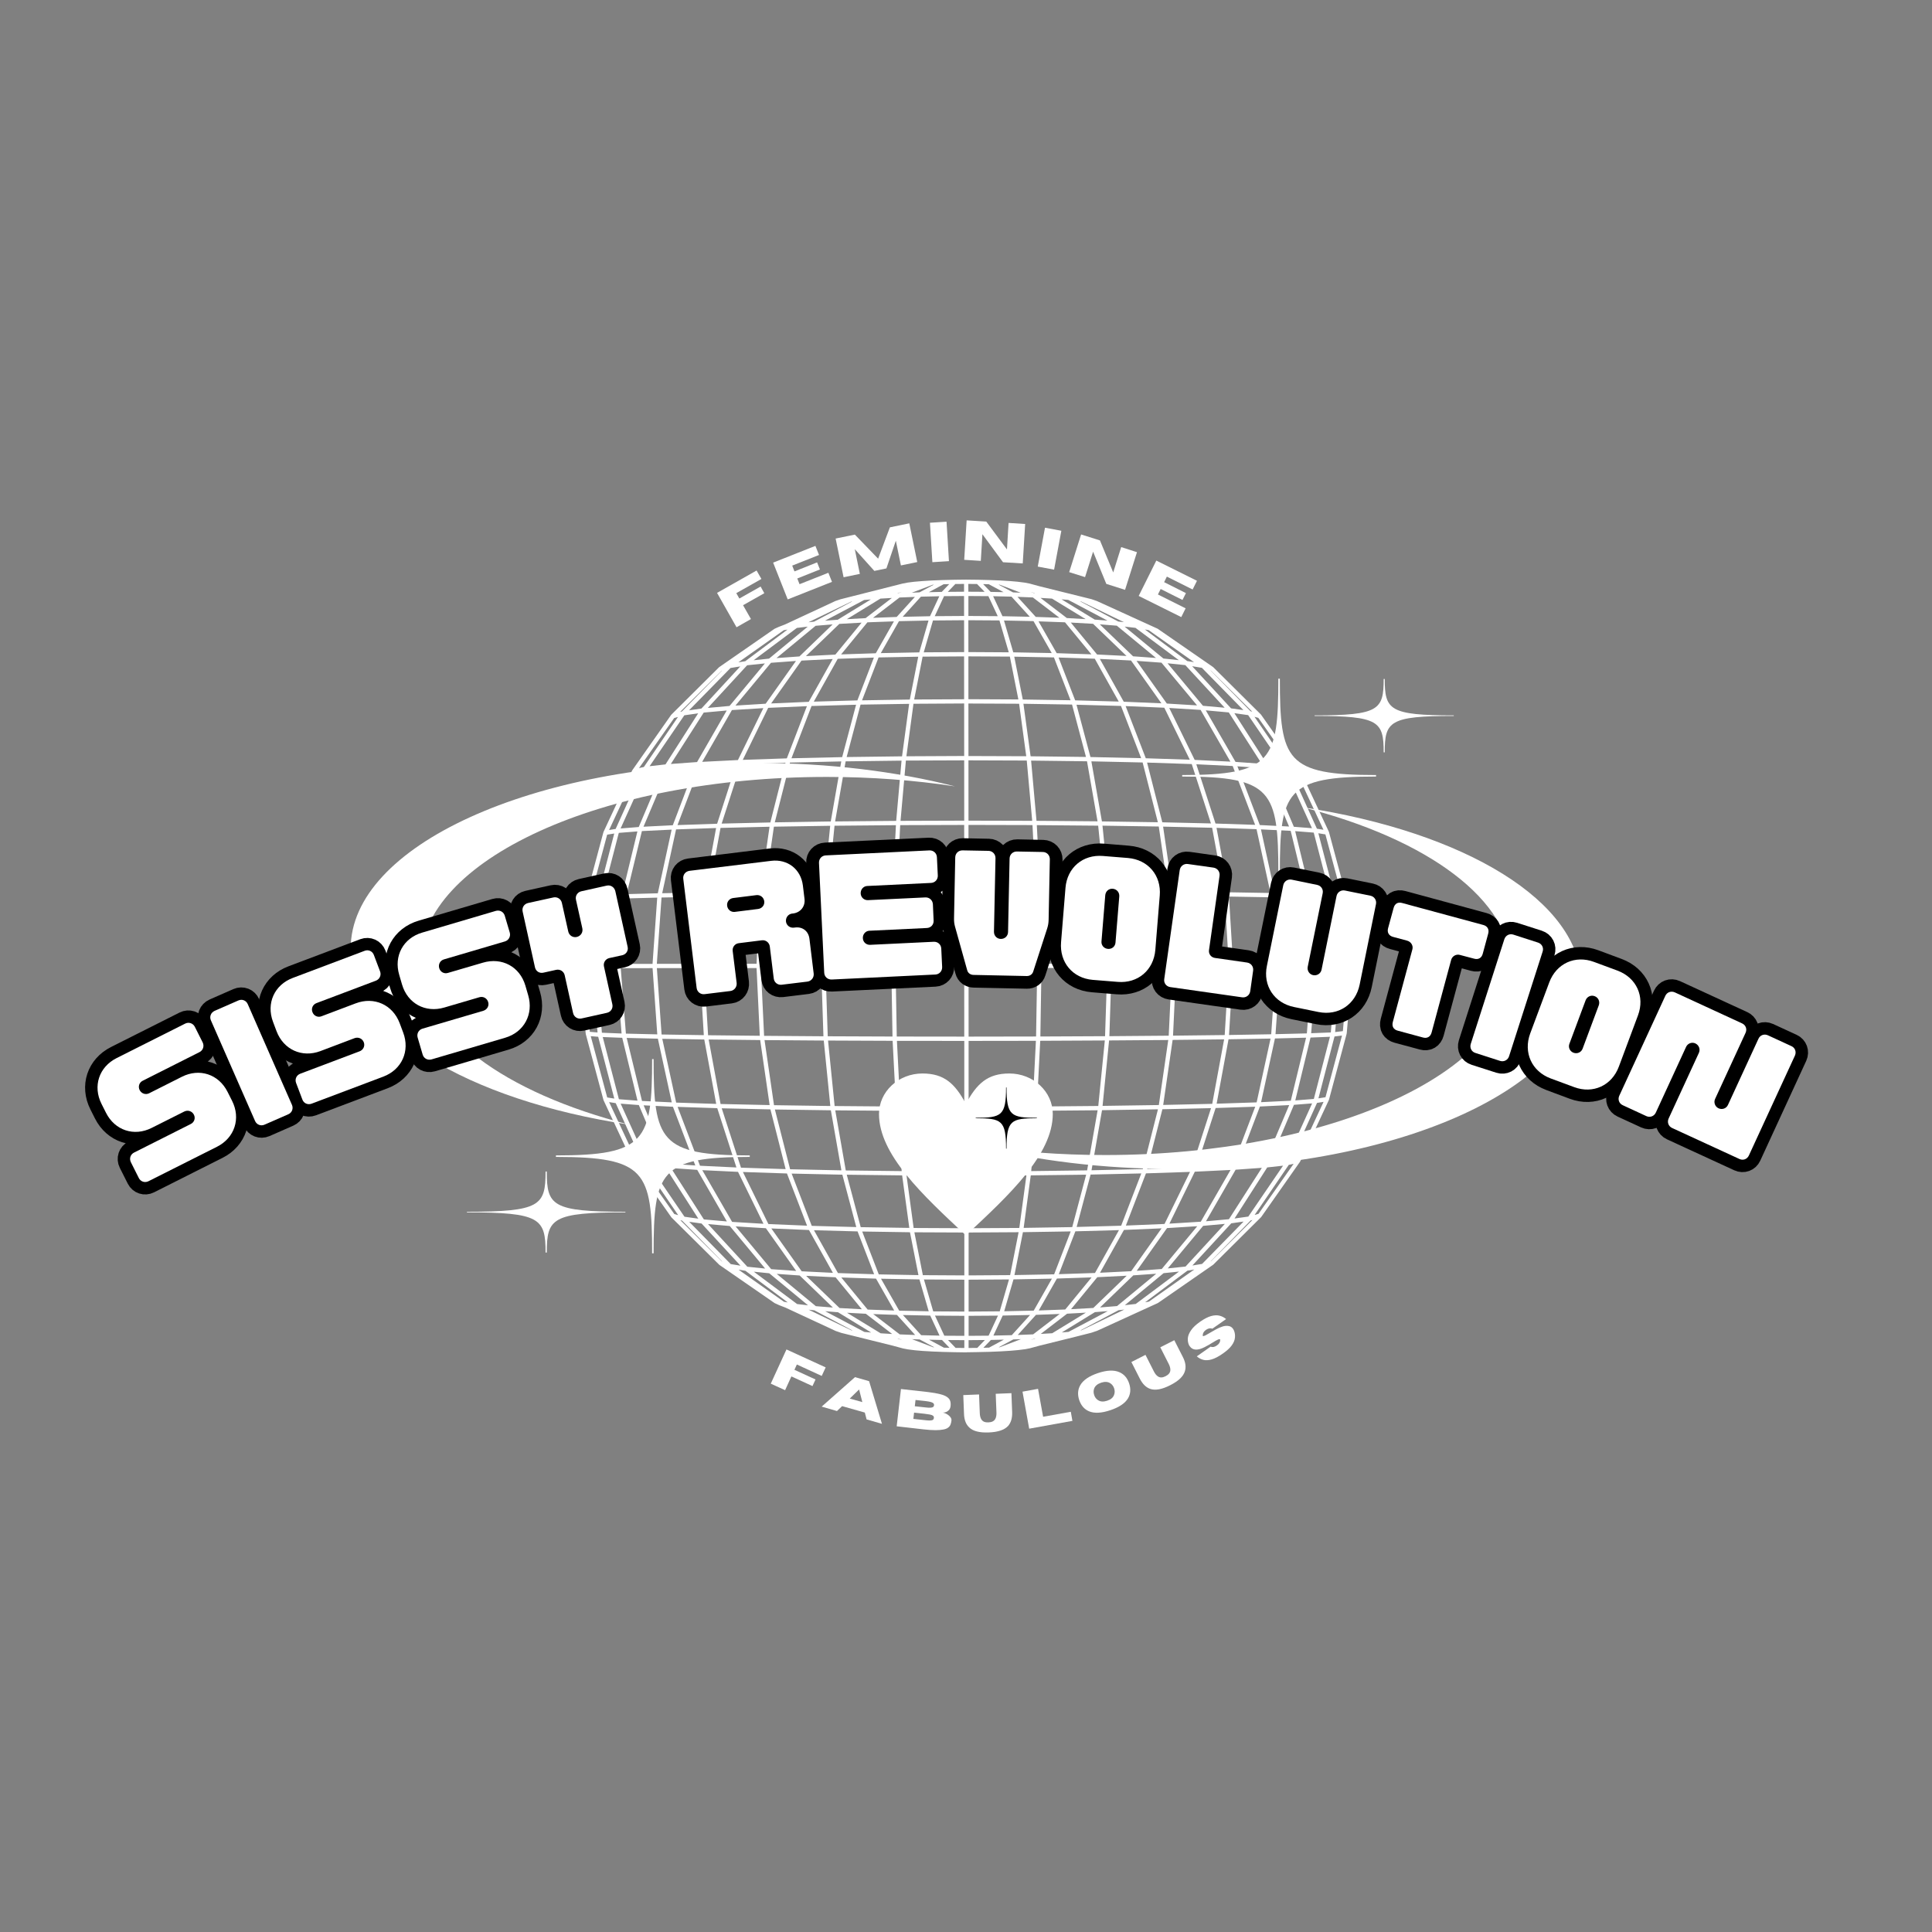 <?xml version="1.0" encoding="UTF-8"?>
<!DOCTYPE svg PUBLIC '-//W3C//DTD SVG 1.0//EN'
          'http://www.w3.org/TR/2001/REC-SVG-20010904/DTD/svg10.dtd'>
<svg height="375" version="1.0" viewBox="0 0 375 375" width="375" xmlns="http://www.w3.org/2000/svg" xmlns:xlink="http://www.w3.org/1999/xlink"
><rect x="0" y="0" width="375" height="375" fill="#808080" stroke="none"/><defs
  ><clipPath id="a"
    ><path d="M 189.254 131.777 L 307 131.777 L 307 227 L 189.254 227 Z M 189.254 131.777"
    /></clipPath
    ><clipPath id="b"
    ><path d="M 68 148 L 185.734 148 L 185.734 243.215 L 68 243.215 Z M 68 148"
    /></clipPath
    ><clipPath id="c"
    ><path d="M 112.531 112.5 L 262.531 112.5 L 262.531 262.5 L 112.531 262.5 Z M 112.531 112.5"
    /></clipPath
    ><clipPath id="d"
    ><path d="M 255.18 131.777 L 282.18 131.777 L 282.18 146.027 L 255.18 146.027 Z M 255.18 131.777"
    /></clipPath
    ><clipPath id="e"
    ><path d="M 90.645 227.375 L 121.395 227.375 L 121.395 243.125 L 90.645 243.125 Z M 90.645 227.375"
    /></clipPath
    ><clipPath id="f"
    ><path d="M 170.645 208.316 L 204.395 208.316 L 204.395 239.816 L 170.645 239.816 Z M 170.645 208.316"
    /></clipPath
  ></defs
  ><g clip-path="url(#a)"
  ><path d="M 228 226.898 C 214.07 226.898 200.988 225.254 189.621 222.359 C 197.445 223.551 205.809 224.191 214.508 224.191 C 258.094 224.191 293.43 208.07 293.43 188.176 C 293.43 174.648 277.07 162.863 252.883 156.699 C 284.281 161.461 306.922 174.965 306.922 190.891 C 306.922 210.777 271.586 226.898 228 226.898 Z M 229.465 150.727 L 229.465 150.434 C 246.863 150.434 248.125 147.605 248.125 131.727 L 248.418 131.727 C 248.418 147.605 249.688 150.434 267.09 150.434 L 267.09 150.727 C 249.688 150.727 248.418 153.547 248.418 169.426 L 248.125 169.426 C 248.125 153.547 246.863 150.727 229.465 150.727" fill="#fff" fill-rule="evenodd"
  /></g
  ><g clip-path="url(#b)"
  ><path d="M 146.992 148.094 C 160.922 148.094 174.004 149.738 185.367 152.633 C 177.547 151.441 169.18 150.801 160.484 150.801 C 116.898 150.801 81.562 166.922 81.562 186.816 C 81.562 200.344 97.918 212.133 122.105 218.293 C 90.711 213.535 68.07 200.027 68.07 184.102 C 68.07 164.215 103.402 148.094 146.992 148.094 Z M 145.527 224.266 L 145.527 224.559 C 128.125 224.559 126.863 227.387 126.863 243.266 L 126.574 243.266 C 126.574 227.387 125.301 224.559 107.902 224.559 L 107.902 224.266 C 125.301 224.266 126.574 221.445 126.574 205.566 L 126.863 205.566 C 126.863 221.445 128.125 224.266 145.527 224.266" fill="#fff" fill-rule="evenodd"
  /></g
  ><g clip-path="url(#c)"
  ><path d="M 187.582 262.496 C 187.582 262.496 187.574 262.496 187.57 262.496 L 185.293 262.461 L 185.285 262.461 L 183.09 262.41 C 183.082 262.41 183.07 262.41 183.062 262.41 L 181.02 262.328 C 181.004 262.328 181 262.328 180.984 262.328 L 179.145 262.219 C 179.133 262.219 179.125 262.219 179.113 262.219 L 177.535 262.082 C 177.52 262.082 177.508 262.082 177.492 262.074 L 176.23 261.914 C 176.219 261.914 176.211 261.914 176.199 261.91 L 175.266 261.73 L 173.305 261.199 L 163.258 258.703 C 163.25 258.703 163.25 258.703 163.242 258.695 C 163.238 258.695 163.23 258.688 163.223 258.688 L 162.184 258.332 C 162.172 258.328 162.156 258.32 162.145 258.312 L 152.426 253.793 L 151.215 253.324 L 150.395 252.949 C 150.367 252.938 150.34 252.922 150.312 252.902 L 139.652 245.527 C 139.629 245.508 139.609 245.496 139.582 245.469 L 130.34 236.312 C 130.32 236.293 130.301 236.273 130.289 236.246 L 122.758 225.531 C 122.746 225.512 122.734 225.488 122.719 225.469 L 117.156 213.57 C 117.145 213.543 117.129 213.516 117.125 213.484 L 117.102 213.398 L 113.715 200.777 C 113.711 200.758 113.703 200.73 113.703 200.711 L 113.684 200.582 C 113.676 200.555 113.672 200.535 113.672 200.508 L 112.539 187.656 L 112.539 187.652 L 112.531 187.605 C 112.531 187.574 112.531 187.539 112.539 187.508 L 112.539 187.426 L 113.664 174.539 L 113.695 174.312 C 113.703 174.289 113.703 174.262 113.715 174.234 L 113.738 174.164 L 117.117 161.547 C 117.125 161.523 117.137 161.488 117.145 161.465 L 122.691 149.566 C 122.699 149.547 122.715 149.527 122.727 149.508 C 122.727 149.5 122.734 149.5 122.734 149.492 L 130.258 138.777 C 130.27 138.758 130.289 138.734 130.309 138.715 L 139.547 129.531 C 139.566 129.512 139.594 129.492 139.621 129.473 L 150.273 122.09 C 150.293 122.07 150.32 122.055 150.348 122.043 L 151.156 121.676 L 152.371 121.207 L 162.098 116.68 C 162.113 116.672 162.125 116.668 162.137 116.66 L 163.176 116.305 C 163.195 116.297 163.215 116.293 163.238 116.293 L 163.242 116.293 L 175.191 113.27 L 176.152 113.086 C 176.16 113.086 176.172 113.086 176.18 113.078 L 177.453 112.918 C 177.461 112.918 177.469 112.918 177.473 112.918 L 179.074 112.781 C 179.078 112.781 179.078 112.781 179.086 112.781 L 180.945 112.668 C 180.953 112.668 180.953 112.668 180.961 112.668 L 183.023 112.586 L 183.031 112.586 L 185.242 112.531 L 185.254 112.531 L 187.523 112.504 L 187.531 112.504 L 189.816 112.531 C 189.824 112.531 189.824 112.531 189.832 112.531 L 192.035 112.586 L 192.039 112.586 L 194.113 112.668 C 194.117 112.668 194.117 112.668 194.125 112.668 L 195.98 112.781 C 195.988 112.781 195.988 112.781 195.992 112.781 L 197.578 112.918 C 197.59 112.918 197.605 112.918 197.617 112.926 L 198.879 113.086 C 198.887 113.086 198.895 113.086 198.906 113.09 L 199.84 113.27 L 201.828 113.809 L 211.855 116.297 L 212.887 116.652 L 224.688 122.031 C 224.691 122.031 224.699 122.035 224.699 122.035 C 224.719 122.043 224.738 122.055 224.75 122.07 L 235.426 129.453 C 235.445 129.465 235.465 129.484 235.484 129.496 L 244.73 138.672 C 244.75 138.695 244.77 138.715 244.785 138.738 L 252.312 149.449 C 252.312 149.453 252.32 149.453 252.32 149.461 C 252.332 149.48 252.34 149.5 252.352 149.52 L 257.918 161.41 C 257.93 161.438 257.938 161.465 257.949 161.496 L 261.363 174.207 C 261.367 174.223 261.367 174.242 261.375 174.254 C 261.375 174.262 261.375 174.27 261.375 174.273 L 261.395 174.445 C 261.395 174.457 261.402 174.477 261.402 174.492 L 262.531 187.469 C 262.531 187.492 262.531 187.512 262.531 187.531 L 261.41 200.449 C 261.41 200.461 261.41 200.469 261.402 200.48 C 261.402 200.488 261.402 200.496 261.402 200.496 L 261.383 200.648 C 261.383 200.652 261.383 200.668 261.375 200.672 C 261.375 200.688 261.367 200.707 261.367 200.719 L 257.961 213.43 C 257.957 213.457 257.941 213.492 257.93 213.516 L 252.371 225.422 C 252.359 225.449 252.348 225.469 252.332 225.492 L 244.809 236.207 C 244.797 236.227 244.777 236.254 244.758 236.266 L 235.516 245.449 C 235.496 245.469 235.473 245.488 235.445 245.508 L 224.785 252.891 C 224.766 252.902 224.738 252.918 224.719 252.93 L 212.961 258.301 L 211.887 258.668 C 211.883 258.668 211.867 258.676 211.863 258.676 L 208.645 259.492 L 201.82 261.18 L 199.879 261.707 L 198.918 261.891 C 198.914 261.891 198.906 261.891 198.898 261.891 C 198.895 261.891 198.887 261.891 198.887 261.891 L 197.617 262.047 C 197.605 262.047 197.59 262.047 197.578 262.055 L 196.008 262.191 C 195.992 262.191 195.988 262.191 195.973 262.191 L 194.141 262.305 C 194.125 262.305 194.117 262.305 194.105 262.305 L 192.062 262.391 C 192.055 262.391 192.039 262.391 192.035 262.391 L 189.836 262.441 L 189.832 262.441 L 187.555 262.477 C 187.594 262.496 187.59 262.496 187.582 262.496 Z M 185.484 261.625 L 187.176 261.641 L 187.176 260.121 L 184.012 260.102 Z M 188.004 260.121 L 188.004 261.641 L 189.691 261.625 L 191.168 260.094 Z M 183.203 261.582 L 184.301 261.605 L 182.84 260.09 L 180.328 260.035 Z M 192.336 260.082 L 190.875 261.602 L 191.977 261.574 L 194.848 260.023 Z M 181.109 261.496 L 181.316 261.5 L 178.508 259.988 L 177.016 259.93 Z M 196.676 259.984 L 193.863 261.5 L 194.059 261.496 L 198.164 259.93 Z M 174.188 259.82 L 175.172 260.129 L 174.402 259.832 Z M 200.773 259.82 L 200.02 260.109 L 200.992 259.805 Z M 183.293 259.262 L 187.176 259.285 L 187.176 255.402 L 181.48 255.363 Z M 188.008 255.402 L 188.008 259.285 L 191.891 259.254 L 193.703 255.363 Z M 178.805 259.16 L 182.367 259.242 L 180.559 255.355 L 175.25 255.242 Z M 194.625 255.348 L 192.816 259.234 L 196.383 259.156 L 199.934 255.238 Z M 174.641 259.004 L 177.633 259.121 L 174.094 255.223 L 169.492 255.059 Z M 201.082 255.211 L 197.547 259.117 L 200.539 258.996 L 205.688 255.039 Z M 170.93 258.793 L 173.168 258.926 L 168.059 255 L 164.406 254.805 Z M 207.121 254.988 L 202.012 258.91 L 204.238 258.781 L 210.766 254.785 Z M 167.781 258.531 L 169.09 258.641 L 162.656 254.707 L 160.172 254.508 Z M 212.527 254.684 L 206.094 258.629 L 207.402 258.516 L 215.012 254.488 Z M 165.273 258.227 L 165.473 258.254 L 158.066 254.336 L 156.957 254.211 Z M 217.109 254.316 L 209.703 258.234 L 209.902 258.207 L 218.223 254.188 Z M 181.137 254.535 L 187.176 254.574 L 187.176 248.387 L 179.336 248.344 Z M 188.008 248.387 L 188.008 254.574 L 194.047 254.527 L 195.848 248.336 Z M 174.535 254.402 L 180.262 254.52 L 178.461 248.336 L 171.004 248.199 Z M 196.715 248.328 L 194.914 254.516 L 200.645 254.391 L 204.176 248.184 Z M 168.414 254.188 L 173.562 254.371 L 170.035 248.18 L 163.301 247.961 Z M 205.148 248.164 L 201.621 254.363 L 206.766 254.172 L 211.875 247.941 Z M 162.961 253.891 L 167.281 254.125 L 162.184 247.922 L 156.469 247.641 Z M 212.988 247.902 L 207.891 254.113 L 212.211 253.875 L 218.695 247.617 Z M 158.355 253.527 L 161.664 253.793 L 155.215 247.574 L 150.762 247.258 Z M 219.973 247.547 L 213.52 253.773 L 216.82 253.508 L 224.422 247.23 Z M 154.719 253.113 L 156.836 253.359 L 149.312 247.145 L 146.316 246.836 Z M 225.855 247.121 L 218.332 253.336 L 220.449 253.094 L 228.848 246.812 Z M 152.16 252.668 L 152.906 252.801 L 144.691 246.66 L 143.352 246.441 Z M 230.48 246.633 L 222.266 252.773 L 223.004 252.641 L 231.809 246.41 Z M 179.125 247.508 L 187.176 247.555 L 187.176 239.23 L 177.48 239.188 Z M 188.008 239.23 L 188.008 247.555 L 196.066 247.5 L 197.711 239.172 Z M 170.57 247.355 L 178.27 247.5 L 176.625 239.18 L 167.352 239.035 Z M 198.551 239.164 L 196.906 247.488 L 204.609 247.344 L 207.824 239.016 Z M 162.645 247.102 L 169.668 247.328 L 166.453 239.016 L 157.988 238.785 Z M 208.727 239 L 205.516 247.316 L 212.539 247.086 L 217.188 238.766 Z M 155.609 246.758 L 161.664 247.055 L 157.023 238.746 L 149.715 238.441 Z M 218.156 238.73 L 213.512 247.039 L 219.562 246.738 L 225.457 238.422 Z M 149.688 246.344 L 154.535 246.688 L 148.656 238.398 L 142.785 238.043 Z M 226.52 238.371 L 220.641 246.664 L 225.488 246.316 L 232.387 238.008 Z M 145.059 245.871 L 148.512 246.227 L 141.645 237.969 L 137.43 237.594 Z M 233.531 237.938 L 226.664 246.199 L 230.113 245.836 L 237.746 237.555 Z M 141.836 245.359 L 143.73 245.668 L 136.176 237.484 L 133.773 237.148 Z M 238.988 237.445 L 231.441 245.633 L 233.328 245.324 L 241.383 237.102 Z M 140.109 244.832 L 140.18 244.852 L 132.398 236.93 L 132.051 236.832 Z M 242.758 236.891 L 234.984 244.82 L 235.051 244.801 L 243.102 236.801 Z M 177.336 238.352 L 187.176 238.398 L 187.176 228.195 L 175.957 228.156 Z M 188.008 228.195 L 188.008 238.398 L 197.848 238.344 L 199.23 228.148 Z M 167.062 238.191 L 176.496 238.336 L 175.105 228.141 L 164.355 228.012 Z M 200.07 228.137 L 198.691 238.332 L 208.121 238.18 L 210.824 228.004 Z M 157.562 237.938 L 166.203 238.172 L 163.5 228.004 L 153.656 227.793 Z M 211.684 227.984 L 208.98 238.152 L 217.617 237.91 L 221.523 227.762 Z M 149.145 237.59 L 156.648 237.902 L 152.746 227.77 L 144.199 227.484 Z M 222.43 227.75 L 218.531 237.883 L 226.035 237.57 L 230.98 227.465 Z M 142.102 237.168 L 148.191 237.535 L 143.25 227.457 L 136.312 227.129 Z M 231.914 227.426 L 226.98 237.508 L 233.07 237.133 L 238.844 227.09 Z M 136.621 236.688 L 141.086 237.082 L 135.328 227.07 L 130.238 226.715 Z M 239.836 227.039 L 234.078 237.051 L 238.535 236.648 L 244.922 226.676 Z M 132.859 236.168 L 135.543 236.543 L 129.199 226.629 L 126.113 226.289 Z M 245.969 226.598 L 239.621 236.512 L 242.297 236.137 L 249.039 226.258 Z M 130.887 235.648 L 131.637 235.859 L 125.008 226.156 L 124.062 225.945 Z M 250.148 226.105 L 243.527 235.812 L 244.27 235.609 L 251.09 225.895 Z M 175.855 227.32 L 187.176 227.359 L 187.176 215.648 L 174.812 215.613 Z M 188.004 215.648 L 188.004 227.359 L 199.32 227.309 L 200.367 215.605 Z M 164.164 227.184 L 175.02 227.312 L 173.977 215.613 L 162.125 215.516 Z M 201.203 215.605 L 200.156 227.309 L 211.008 227.168 L 213.047 215.504 Z M 153.359 226.953 L 163.316 227.164 L 161.27 215.508 L 150.406 215.352 Z M 213.902 215.488 L 211.863 227.148 L 221.812 226.926 L 224.758 215.316 Z M 143.824 226.645 L 152.492 226.926 L 149.539 215.332 L 140.086 215.121 Z M 225.621 215.305 L 222.672 226.898 L 231.34 226.609 L 235.062 215.09 Z M 135.871 226.27 L 142.941 226.605 L 139.219 215.094 L 131.523 214.844 Z M 235.953 215.066 L 232.23 226.578 L 239.293 226.234 L 243.641 214.812 Z M 129.723 225.848 L 134.957 226.215 L 130.617 214.82 L 124.93 214.543 Z M 244.547 214.773 L 240.211 226.176 L 245.441 225.809 L 250.234 214.496 Z M 125.539 225.395 L 128.781 225.758 L 123.996 214.488 L 120.469 214.219 Z M 251.156 214.445 L 246.383 225.711 L 249.617 225.348 L 254.68 214.168 Z M 123.391 224.934 L 124.535 225.191 L 119.512 214.121 L 118.234 213.918 Z M 255.633 214.074 L 250.625 225.145 L 251.762 224.891 L 256.902 213.871 Z M 174.746 214.785 L 187.168 214.82 L 187.168 202.039 L 174.094 202.027 Z M 188.004 202.039 L 188.004 214.82 L 200.426 214.777 L 201.07 202.02 Z M 162 214.68 L 173.918 214.777 L 173.258 202.02 L 160.723 201.969 Z M 201.906 202.016 L 201.262 214.773 L 213.176 214.668 L 214.445 201.953 Z M 150.234 214.516 L 161.164 214.676 L 159.891 201.969 L 148.395 201.883 Z M 215.273 201.949 L 214.008 214.652 L 224.93 214.488 L 226.758 201.863 Z M 139.863 214.285 L 149.387 214.496 L 147.551 201.875 L 137.551 201.766 Z M 227.605 201.848 L 225.777 214.469 L 235.293 214.254 L 237.602 201.738 Z M 131.242 214.012 L 139.016 214.266 L 136.699 201.766 L 128.547 201.633 Z M 238.457 201.723 L 236.148 214.227 L 243.914 213.969 L 246.613 201.586 Z M 124.613 213.695 L 130.387 213.969 L 127.691 201.605 L 121.641 201.461 Z M 247.465 201.566 L 244.777 213.93 L 250.543 213.648 L 253.512 201.414 Z M 120.129 213.359 L 123.738 213.637 L 120.773 201.434 L 116.992 201.289 Z M 254.371 201.391 L 251.414 213.59 L 255.016 213.305 L 258.145 201.238 Z M 117.859 213.016 L 119.234 213.234 L 116.109 201.238 L 114.664 201.121 Z M 259.027 201.18 L 255.91 213.188 L 257.277 212.973 L 260.48 201 Z M 174.062 201.191 L 187.16 201.207 L 187.156 187.883 L 173.832 187.887 Z M 187.996 187.883 L 188.004 201.207 L 201.102 201.184 L 201.32 187.883 Z M 160.664 201.141 L 173.234 201.191 L 173.008 187.887 L 160.23 187.895 Z M 202.148 187.883 L 201.934 201.184 L 214.492 201.125 L 214.922 187.883 Z M 148.309 201.055 L 159.828 201.141 L 159.395 187.895 L 147.684 187.902 Z M 215.754 187.875 L 215.328 201.121 L 226.848 201.027 L 227.469 187.875 Z M 137.438 200.938 L 147.473 201.047 L 146.848 187.902 L 136.648 187.906 Z M 228.305 187.875 L 227.684 201.02 L 237.715 200.902 L 238.496 187.875 Z M 128.414 200.793 L 136.609 200.922 L 135.82 187.906 L 127.5 187.914 Z M 239.332 187.875 L 238.551 200.891 L 246.738 200.75 L 247.645 187.875 Z M 121.488 200.625 L 127.578 200.77 L 126.664 187.914 L 120.484 187.922 Z M 248.484 187.875 L 247.578 200.73 L 253.66 200.582 L 254.66 187.875 Z M 116.828 200.449 L 120.648 200.602 L 119.641 187.922 L 115.762 187.926 Z M 255.496 187.875 L 254.496 200.547 L 258.312 200.398 L 259.371 187.875 Z M 114.484 200.273 L 115.984 200.398 L 114.926 187.926 L 113.402 187.934 Z M 260.203 187.875 L 259.152 200.324 L 260.652 200.141 L 261.719 187.883 Z M 114.484 174.754 L 113.402 187.098 L 114.926 187.094 L 115.98 174.621 Z M 116.82 174.57 L 115.762 187.094 L 119.641 187.086 L 120.641 174.414 Z M 121.477 174.387 L 120.477 187.094 L 126.66 187.086 L 127.566 174.23 Z M 128.402 174.207 L 127.492 187.078 L 135.812 187.074 L 136.59 174.059 Z M 137.43 174.051 L 136.648 187.078 L 146.848 187.074 L 147.465 173.926 Z M 148.301 173.914 L 147.684 187.066 L 159.395 187.059 L 159.824 173.82 Z M 160.66 173.812 L 160.23 187.059 L 173.008 187.055 L 173.227 173.75 Z M 174.055 173.75 L 173.836 187.055 L 187.16 187.047 L 187.156 173.723 Z M 187.988 173.73 L 187.996 187.055 L 201.32 187.047 L 201.098 173.742 Z M 260.203 187.047 L 261.719 187.055 L 260.641 174.789 L 259.145 174.598 Z M 201.926 173.742 L 202.148 187.047 L 214.922 187.047 L 214.48 173.801 Z M 255.496 187.039 L 259.371 187.039 L 258.305 174.52 L 254.488 174.359 Z M 215.32 173.801 L 215.754 187.039 L 227.469 187.039 L 226.836 173.887 Z M 248.484 187.039 L 254.66 187.039 L 253.648 174.332 L 247.566 174.184 Z M 227.672 173.895 L 228.305 187.039 L 238.496 187.039 L 237.707 174.012 Z M 239.332 187.039 L 247.652 187.039 L 246.73 174.164 L 238.543 174.023 Z M 259.016 173.742 L 260.473 173.926 L 257.258 161.957 L 255.891 161.734 Z M 117.848 162.008 L 114.664 173.906 L 116.109 173.781 L 119.223 161.785 Z M 120.109 161.66 L 116.977 173.73 L 120.762 173.57 L 123.719 161.379 Z M 254.363 173.523 L 258.141 173.676 L 254.996 161.609 L 251.391 161.324 Z M 124.594 161.312 L 121.629 173.547 L 127.68 173.387 L 130.363 161.031 Z M 247.453 173.348 L 253.496 173.5 L 250.52 161.266 L 244.75 160.984 Z M 131.223 160.988 L 128.531 173.375 L 136.688 173.23 L 138.996 160.719 Z M 238.449 173.191 L 246.598 173.328 L 243.895 160.945 L 236.129 160.688 Z M 139.852 160.699 L 137.543 173.215 L 147.547 173.09 L 149.367 160.469 Z M 227.598 173.066 L 237.594 173.184 L 235.273 160.668 L 225.758 160.449 Z M 150.215 160.457 L 148.387 173.086 L 159.875 172.992 L 161.141 160.285 Z M 215.27 172.965 L 226.758 173.051 L 224.918 160.426 L 213.992 160.262 Z M 161.98 160.273 L 160.719 172.98 L 173.254 172.922 L 173.898 160.168 Z M 201.898 172.914 L 214.434 172.965 L 213.156 160.262 L 201.246 160.16 Z M 174.727 160.16 L 174.082 172.922 L 187.156 172.895 L 187.148 160.121 Z M 187.988 172.895 L 201.062 172.906 L 200.406 160.148 L 187.984 160.117 Z M 123.363 150.09 L 118.223 161.102 L 119.496 160.898 L 124.508 149.828 Z M 255.613 160.852 L 256.883 161.055 L 251.734 150.047 L 250.598 149.781 Z M 125.516 149.625 L 120.457 160.805 L 123.98 160.523 L 128.758 149.258 Z M 251.137 160.477 L 254.656 160.754 L 249.586 149.578 L 246.348 149.211 Z M 129.695 149.156 L 124.902 160.465 L 130.59 160.18 L 134.926 148.785 Z M 244.527 160.141 L 250.207 160.426 L 245.406 149.117 L 240.18 148.742 Z M 135.84 148.723 L 131.5 160.148 L 139.195 159.887 L 142.91 148.375 Z M 235.93 159.848 L 243.621 160.102 L 239.266 148.684 L 232.203 148.344 Z M 143.797 148.336 L 140.074 159.859 L 149.523 159.637 L 152.465 148.039 Z M 225.602 159.609 L 235.043 159.828 L 231.316 148.305 L 222.648 148.016 Z M 153.332 148.016 L 150.387 159.617 L 161.25 159.445 L 163.289 147.789 Z M 213.883 159.434 L 224.738 159.598 L 221.785 147.996 L 211.836 147.777 Z M 164.137 147.777 L 162.098 159.438 L 173.949 159.332 L 174.988 147.641 Z M 201.184 159.32 L 213.031 159.418 L 210.988 147.766 L 200.137 147.633 Z M 175.832 147.625 L 174.793 159.328 L 187.156 159.289 L 187.148 147.582 Z M 187.984 159.289 L 200.348 159.32 L 199.293 147.621 L 187.977 147.582 Z M 130.855 139.371 L 124.035 149.086 L 124.98 148.867 L 131.598 139.16 Z M 250.125 148.824 L 251.062 149.039 L 244.238 139.336 L 243.496 139.129 Z M 132.828 138.84 L 126.086 148.719 L 129.172 148.371 L 135.512 138.457 Z M 245.934 148.328 L 249.012 148.68 L 242.266 138.805 L 239.59 138.426 Z M 136.59 138.312 L 130.211 148.285 L 135.301 147.914 L 141.055 137.91 Z M 239.812 147.883 L 244.895 148.246 L 238.504 138.281 L 234.043 137.879 Z M 142.066 137.824 L 136.293 147.871 L 143.23 147.527 L 148.164 137.449 Z M 231.887 147.496 L 238.82 147.832 L 233.039 137.793 L 226.949 137.418 Z M 149.109 137.391 L 144.172 147.488 L 152.723 147.199 L 156.621 137.07 Z M 222.398 147.18 L 230.941 147.461 L 225.988 137.367 L 218.484 137.051 Z M 157.523 137.035 L 153.621 147.18 L 163.465 146.957 L 166.164 136.789 Z M 211.656 146.941 L 221.496 147.16 L 217.582 137.023 L 208.949 136.789 Z M 167.031 136.766 L 164.336 146.941 L 175.086 146.805 L 176.461 136.617 Z M 200.039 146.793 L 210.789 146.922 L 208.082 136.754 L 198.648 136.602 Z M 177.305 136.602 L 175.93 146.793 L 187.148 146.738 L 187.141 136.543 Z M 187.977 146.746 L 199.195 146.785 L 197.809 136.598 L 187.969 136.551 Z M 140.066 130.18 L 132.023 138.18 L 132.367 138.082 L 140.133 130.16 Z M 242.727 138.043 L 243.059 138.133 L 235.012 130.148 L 234.953 130.129 Z M 141.797 129.656 L 133.742 137.871 L 136.141 137.531 L 143.691 129.348 Z M 238.949 137.492 L 241.344 137.832 L 233.281 129.621 L 231.395 129.312 Z M 145.02 129.129 L 137.391 137.406 L 141.605 137.023 L 148.465 128.77 Z M 233.492 136.992 L 237.707 137.371 L 230.07 129.102 L 226.625 128.742 Z M 149.648 128.648 L 142.75 136.953 L 148.617 136.59 L 154.496 128.293 Z M 226.48 136.559 L 232.348 136.918 L 225.441 128.625 L 220.602 128.273 Z M 155.57 128.223 L 149.676 136.539 L 156.98 136.223 L 161.625 127.918 Z M 218.121 136.203 L 225.43 136.512 L 219.531 128.203 L 213.48 127.898 Z M 162.605 127.875 L 157.957 136.188 L 166.418 135.945 L 169.621 127.637 Z M 208.691 135.938 L 217.148 136.176 L 212.492 127.855 L 205.469 127.625 Z M 170.531 127.609 L 167.32 135.934 L 176.594 135.781 L 178.23 127.465 Z M 198.52 135.773 L 207.793 135.918 L 204.57 127.605 L 196.867 127.461 Z M 179.078 127.453 L 177.441 135.773 L 187.137 135.723 L 187.129 127.406 Z M 187.969 135.715 L 197.664 135.762 L 196.012 127.445 L 187.965 127.402 Z M 152.117 122.332 L 143.316 128.559 L 144.652 128.34 L 152.852 122.199 Z M 230.434 128.309 L 231.762 128.523 L 222.957 122.312 L 222.227 122.18 Z M 154.676 121.879 L 146.277 128.156 L 149.27 127.84 L 156.785 121.629 Z M 225.816 127.82 L 228.805 128.137 L 220.398 121.867 L 218.289 121.621 Z M 158.312 121.465 L 150.715 127.734 L 155.168 127.414 L 161.613 121.195 Z M 219.93 127.387 L 224.375 127.711 L 216.773 121.445 L 213.473 121.184 Z M 162.914 121.098 L 156.43 127.348 L 162.145 127.059 L 167.234 120.855 Z M 212.945 127.039 L 218.656 127.32 L 212.164 121.078 L 207.844 120.84 Z M 168.367 120.793 L 163.258 127.02 L 169.992 126.797 L 173.508 120.605 Z M 205.102 126.781 L 211.836 127.008 L 206.719 120.789 L 201.578 120.605 Z M 174.488 120.57 L 170.965 126.77 L 178.43 126.625 L 180.223 120.445 Z M 196.676 126.617 L 204.137 126.758 L 200.602 120.559 L 194.875 120.441 Z M 181.09 120.434 L 179.297 126.617 L 187.137 126.566 L 187.129 120.387 Z M 187.965 126.566 L 195.801 126.613 L 193.992 120.426 L 187.957 120.387 Z M 165.223 116.766 L 156.918 120.781 L 158.016 120.656 L 165.414 116.738 Z M 217.062 120.637 L 218.164 120.762 L 209.852 116.75 L 209.66 116.727 Z M 167.727 116.461 L 160.125 120.484 L 162.605 120.289 L 169.031 116.352 Z M 212.48 120.262 L 214.961 120.461 L 207.352 116.441 L 206.047 116.332 Z M 170.887 116.191 L 164.367 120.184 L 168.012 119.98 L 173.113 116.062 Z M 207.074 119.965 L 210.719 120.172 L 204.195 116.188 L 201.965 116.055 Z M 174.594 115.977 L 169.453 119.922 L 174.047 119.75 L 177.578 115.859 Z M 201.039 119.742 L 205.633 119.906 L 200.484 115.965 L 197.492 115.844 Z M 178.75 115.812 L 175.207 119.723 L 180.512 119.609 L 182.32 115.734 Z M 194.578 119.605 L 199.887 119.715 L 196.328 115.805 L 192.766 115.727 Z M 183.242 115.715 L 181.434 119.598 L 187.129 119.559 L 187.121 115.688 Z M 187.965 119.559 L 193.66 119.598 L 191.844 115.715 L 187.965 115.688 Z M 175.062 114.879 L 174.152 115.16 L 174.352 115.148 Z M 200.723 115.141 L 200.918 115.156 L 200.023 114.879 Z M 181.059 113.492 L 176.969 115.051 L 178.488 114.969 L 181.25 113.484 Z M 196.633 114.984 L 198.109 115.043 L 194.02 113.484 L 193.828 113.477 Z M 183.148 113.406 L 180.289 114.945 L 182.793 114.887 L 184.246 113.375 Z M 192.285 114.887 L 194.789 114.938 L 191.922 113.398 L 190.824 113.375 Z M 185.434 113.355 L 183.965 114.879 L 187.121 114.852 L 187.121 113.34 Z M 187.957 114.852 L 191.113 114.871 L 189.641 113.355 L 187.949 113.34 Z M 187.957 114.852" fill="#fff"
  /></g
  ><g clip-path="url(#d)"
  ><path d="M 255.168 138.965 L 255.168 138.855 C 267.66 138.855 268.57 137.789 268.57 131.793 L 268.777 131.793 C 268.777 137.789 269.684 138.855 282.176 138.855 L 282.176 138.965 C 269.684 138.965 268.777 140.031 268.777 146.027 L 268.57 146.027 C 268.57 140.031 267.66 138.965 255.168 138.965" fill="#fff" fill-rule="evenodd"
  /></g
  ><g clip-path="url(#e)"
  ><path d="M 90.633 235.32 L 90.633 235.199 C 104.859 235.199 105.895 234.02 105.895 227.391 L 106.129 227.391 C 106.129 234.02 107.164 235.199 121.391 235.199 L 121.391 235.32 C 107.164 235.32 106.129 236.5 106.129 243.125 L 105.895 243.125 C 105.895 236.5 104.859 235.32 90.633 235.32" fill="#fff" fill-rule="evenodd"
  /></g
  ><path d="M 3.701 39 L 23.556 38.999 C 28.657 39 32.359 35.26 32.356 30.157 L 32.358 27.546 C 32.36 22.433 28.659 18.745 23.553 18.741 L 14.071 18.744 C 13.062 18.744 12.261 17.938 12.257 16.927 C 12.257 15.884 13.063 15.082 14.071 15.083 L 30.513 15.084 C 31.552 15.082 32.36 14.276 32.358 13.225 L 32.359 8.695 C 32.357 7.645 31.555 6.839 30.512 6.838 L 10.648 6.835 C 5.545 6.838 1.845 10.539 1.844 15.64 L 1.846 18.253 C 1.844 23.366 5.545 27.053 10.651 27.058 L 20.098 27.054 C 21.142 27.055 21.948 27.909 21.945 28.911 C 21.942 29.913 21.141 30.716 20.098 30.716 L 3.7 30.719 C 2.652 30.717 1.844 31.523 1.846 32.573 L 1.843 37.155 C 1.845 38.194 2.651 39.002 3.701 39 Z M 3.701 39" fill="none" stroke="#000" stroke-width="6.431" transform="rotate(-26.716 436.974 74.422) scale(.75)"
  /><path d="M 3.697 39.001 L 10.414 39.002 C 11.456 38.999 12.258 38.196 12.26 37.156 L 12.26 8.694 C 12.261 7.642 11.453 6.838 10.413 6.837 L 3.701 6.838 C 2.649 6.837 1.846 7.644 1.847 8.691 L 1.846 37.153 C 1.845 38.193 2.65 39.002 3.697 39.001 Z M 3.697 39.001" fill="none" stroke="#000" stroke-width="6.431" transform="rotate(-23.695 477.665 8.002) scale(.75)"
  /><path d="M 3.701 38.999 L 23.553 38.997 C 28.658 38.997 32.356 35.26 32.356 30.155 L 32.356 27.545 C 32.358 22.435 28.657 18.745 23.553 18.745 L 14.073 18.741 C 13.065 18.745 12.255 17.939 12.259 16.927 C 12.257 15.885 13.061 15.081 14.073 15.084 L 30.513 15.081 C 31.553 15.084 32.358 14.279 32.359 13.228 L 32.357 8.69 C 32.357 7.643 31.552 6.839 30.512 6.836 L 10.649 6.839 C 5.544 6.839 1.844 10.536 1.844 15.641 L 1.844 18.252 C 1.845 23.368 5.546 27.058 10.646 27.056 L 20.099 27.055 C 21.139 27.058 21.948 27.909 21.944 28.909 C 21.944 29.911 21.139 30.716 20.098 30.718 L 3.699 30.714 C 2.65 30.719 1.846 31.524 1.846 32.57 L 1.847 37.157 C 1.844 38.197 2.648 39.002 3.701 38.999 Z M 3.701 38.999" fill="none" stroke="#000" stroke-width="6.431" transform="rotate(-20.675 538.67 -36.43) scale(.75)"
  /><path d="M 3.701 39 L 23.555 39 C 28.659 38.998 32.36 35.261 32.358 30.157 L 32.36 27.546 C 32.356 22.431 28.659 18.742 23.555 18.744 L 14.075 18.745 C 13.061 18.74 12.26 17.94 12.259 16.929 C 12.256 15.886 13.063 15.081 14.073 15.08 L 30.513 15.08 C 31.554 15.083 32.356 14.276 32.36 13.23 L 32.359 8.696 C 32.359 7.643 31.554 6.836 30.511 6.838 L 10.65 6.841 C 5.543 6.837 1.848 10.538 1.845 15.64 L 1.847 18.252 C 1.846 23.366 5.544 27.055 10.648 27.053 L 20.099 27.055 C 21.141 27.057 21.944 27.907 21.947 28.912 C 21.946 29.911 21.139 30.716 20.103 30.715 L 3.701 30.715 C 2.648 30.714 1.846 31.521 1.846 32.574 L 1.844 37.156 C 1.848 38.194 2.648 38.999 3.701 39 Z M 3.701 39" fill="none" stroke="#000" stroke-width="6.431" transform="rotate(-16.397 655.345 -163.61) scale(.75)"
  /><path d="M 10.776 38.997 L 17.491 39.002 C 18.532 38.998 19.334 38.194 19.335 37.154 L 19.334 27.146 C 19.332 26.095 20.14 25.287 21.142 25.29 L 24.567 25.292 C 25.608 25.288 26.413 24.522 26.414 23.481 L 26.412 8.731 C 26.413 7.643 25.604 6.839 24.564 6.838 L 17.852 6.84 C 16.802 6.837 15.999 7.645 15.997 8.691 L 15.997 16.25 C 15.998 17.328 15.153 18.133 14.112 18.137 C 13.103 18.137 12.258 17.331 12.258 16.248 L 12.256 8.694 C 12.26 7.644 11.452 6.835 10.411 6.839 L 3.7 6.836 C 2.649 6.838 1.847 7.641 1.845 8.735 L 1.847 23.485 C 1.846 24.525 2.647 25.29 3.699 25.288 L 7.075 25.289 C 8.115 25.29 8.92 26.135 8.921 27.144 L 8.922 37.157 C 8.921 38.197 9.724 38.999 10.776 38.997 Z M 10.776 38.997" fill="none" stroke="#000" stroke-width="6.431" transform="rotate(-12.492 829.932 -365.318) scale(.75)"
  /><path d="M 3.698 39 L 10.415 39.001 C 11.454 39.003 12.256 38.156 12.258 37.107 L 12.256 28.795 C 12.259 27.783 13.061 26.979 14.074 26.977 L 20.098 26.977 C 21.142 26.979 21.946 27.781 21.943 28.793 L 21.945 37.153 C 21.943 38.197 22.752 38.999 23.801 39.002 L 30.513 39.002 C 31.552 38.998 32.358 38.158 32.357 37.103 L 32.359 28.025 C 32.36 26.094 30.995 24.73 29.059 24.729 L 28.707 24.728 C 27.694 24.729 26.89 23.927 26.892 22.925 C 26.89 21.876 27.698 21.067 28.705 21.07 L 28.941 21.067 C 30.914 21.068 32.356 19.624 32.357 17.651 L 32.356 14.198 C 32.359 9.937 29.266 6.84 25.005 6.836 L 3.701 6.839 C 2.651 6.836 1.844 7.645 1.846 8.695 L 1.847 37.157 C 1.845 38.196 2.649 38.997 3.698 39 Z M 14.073 18.822 C 13.066 18.819 12.256 18.017 12.26 17.005 C 12.257 16.002 13.064 15.199 14.071 15.201 L 20.101 15.202 C 21.14 15.198 21.944 16.005 21.946 17.008 C 21.943 18.015 21.142 18.819 20.102 18.823 Z M 14.073 18.822" fill="none" stroke="#000" stroke-width="6.431" transform="rotate(-6.999 1408.389 -984.464) scale(.75)"
  /><path d="M 3.702 38.998 L 30.55 39.001 C 31.593 38.998 32.397 38.197 32.4 37.154 L 32.398 32.368 C 32.395 31.325 31.594 30.52 30.551 30.523 L 14.074 30.522 C 13.063 30.521 12.256 29.717 12.257 28.705 C 12.258 27.704 13.065 26.861 14.076 26.862 L 28.942 26.859 C 29.995 26.862 30.8 26.056 30.797 25.013 L 30.799 20.794 C 30.797 19.746 29.991 18.942 28.943 18.939 L 14.072 18.942 C 13.065 18.941 12.259 18.136 12.259 17.135 C 12.257 16.081 13.062 15.28 14.074 15.276 L 30.55 15.276 C 31.593 15.279 32.398 14.473 32.395 13.435 L 32.396 8.695 C 32.399 7.642 31.593 6.837 30.555 6.84 L 3.702 6.837 C 2.648 6.839 1.844 7.64 1.846 8.694 L 1.845 37.153 C 1.848 38.196 2.649 39 3.702 38.998 Z M 3.702 38.998" fill="none" stroke="#000" stroke-width="6.431" transform="rotate(-2.718 3471.192 -3232.729) scale(.75)"
  /><path d="M 7.196 39 L 20.986 39.001 C 21.751 39.001 22.435 38.56 22.633 37.795 L 26.006 26.577 C 26.256 25.817 26.33 25.133 26.335 24.325 L 26.335 8.691 C 26.334 7.644 25.525 6.838 24.478 6.839 L 17.763 6.837 C 16.721 6.838 15.92 7.641 15.921 8.693 L 15.918 27.702 C 15.919 28.755 15.112 29.548 14.075 29.548 C 13.065 29.548 12.256 28.752 12.261 27.705 L 12.259 8.691 C 12.258 7.643 11.454 6.837 10.413 6.838 L 3.698 6.836 C 2.651 6.837 1.844 7.645 1.845 8.692 L 1.845 24.326 C 1.848 25.211 1.933 25.819 2.168 26.575 L 5.546 37.794 C 5.749 38.561 6.43 39 7.196 39 Z M 7.196 39" fill="none" stroke="#000" stroke-width="6.431" transform="rotate(1.184 -7646.723 8994.075) scale(.75)"
  /><path d="M 10.856 38.998 L 17.32 38.999 C 22.552 39.002 26.335 35.184 26.333 29.953 L 26.331 15.848 C 26.334 10.617 22.553 6.836 17.322 6.838 L 10.852 6.838 C 5.621 6.84 1.845 10.616 1.848 15.847 L 1.844 29.952 C 1.846 35.183 5.625 39 10.856 38.998 Z M 14.073 30.717 C 13.064 30.716 12.255 29.91 12.257 28.912 L 12.258 16.928 C 12.256 15.889 13.062 15.08 14.076 15.08 C 15.116 15.083 15.919 15.885 15.921 16.925 L 15.92 28.913 C 15.919 29.911 15.112 30.715 14.073 30.717 Z M 14.073 30.717" fill="none" stroke="#000" stroke-width="6.431" transform="rotate(4.707 -1847.854 2591.202) scale(.75)"
  /><path d="M 3.699 38.999 L 22.475 38.998 C 23.517 39.002 24.323 38.193 24.322 37.157 L 24.322 31.764 C 24.321 30.718 23.517 29.912 22.475 29.913 L 14.116 29.914 C 13.063 29.911 12.259 29.105 12.259 28.106 L 12.257 8.693 C 12.259 7.641 11.456 6.84 10.414 6.836 L 3.702 6.839 C 2.649 6.837 1.844 7.646 1.845 8.692 L 1.847 37.153 C 1.843 38.196 2.652 39.001 3.699 38.999 Z M 3.699 38.999" fill="none" stroke="#000" stroke-width="6.431" transform="rotate(8.105 -1030.832 1694.025) scale(.75)"
  /><path d="M 10.857 39.001 L 17.32 38.999 C 22.556 39.002 26.333 35.182 26.332 29.953 L 26.332 8.692 C 26.332 7.645 25.529 6.836 24.477 6.837 L 17.764 6.837 C 16.723 6.837 15.919 7.643 15.92 8.69 L 15.922 28.106 C 15.918 29.106 15.115 29.913 14.073 29.912 C 13.063 29.91 12.256 29.107 12.26 28.107 L 12.258 8.691 C 12.258 7.645 11.455 6.835 10.414 6.84 L 3.701 6.84 C 2.648 6.836 1.845 7.643 1.846 8.695 L 1.845 29.95 C 1.846 35.18 5.621 38.999 10.857 39.001 Z M 10.857 39.001" fill="none" stroke="#000" stroke-width="6.431" transform="rotate(11.502 -695.51 1318.856) scale(.75)"
  /><path d="M 11.137 39.002 L 17.933 38.999 C 19.06 38.998 19.739 38.313 19.739 37.153 L 19.738 17.692 C 19.739 16.694 20.58 15.89 21.593 15.887 L 25.412 15.888 C 26.529 15.889 27.218 15.202 27.215 14.07 L 27.217 8.653 C 27.215 7.527 26.528 6.838 25.411 6.837 L 3.662 6.796 C 2.492 6.798 1.847 7.485 1.847 8.607 L 1.847 14.071 C 1.843 15.199 2.53 15.888 3.662 15.885 L 7.439 15.887 C 8.48 15.887 9.322 16.69 9.323 17.693 L 9.324 37.155 C 9.323 38.315 10.009 38.999 11.137 39.002 Z M 11.137 39.002" fill="none" stroke="#000" stroke-width="6.431" transform="rotate(15.081 -505.358 1107.835) scale(.75)"
  /><path d="M 3.697 38.999 L 10.414 39 C 11.454 39.001 12.257 38.196 12.257 37.157 L 12.258 8.693 C 12.26 7.642 11.456 6.839 10.411 6.84 L 3.699 6.838 C 2.65 6.84 1.847 7.645 1.845 8.696 L 1.847 37.153 C 1.847 38.192 2.648 39.002 3.697 38.999 Z M 3.697 38.999" fill="none" stroke="#000" stroke-width="6.431" transform="rotate(17.78 -415.244 1023.35) scale(.75)"
  /><path d="M 10.852 38.999 L 17.323 39.002 C 22.552 39 26.331 35.18 26.33 29.951 L 26.331 15.851 C 26.332 10.615 22.552 6.837 17.323 6.839 L 10.853 6.836 C 5.624 6.838 1.846 10.618 1.843 15.849 L 1.848 29.952 C 1.845 35.183 5.623 39.001 10.852 38.999 Z M 14.077 30.718 C 13.065 30.717 12.259 29.911 12.259 28.91 L 12.26 16.928 C 12.257 15.889 13.063 15.084 14.075 15.085 C 15.113 15.082 15.919 15.888 15.917 16.927 L 15.921 28.908 C 15.916 29.911 15.115 30.715 14.077 30.718 Z M 14.077 30.718" fill="none" stroke="#000" stroke-width="6.431" transform="rotate(20.423 -345.242 932.106) scale(.75)"
  /><path d="M 3.703 39.001 L 10.412 39.002 C 11.454 38.998 12.26 38.196 12.257 37.155 L 12.259 18.42 C 12.257 17.406 13.061 16.612 14.077 16.614 C 15.114 16.613 15.92 17.405 15.918 18.421 L 15.92 37.153 C 15.919 38.197 16.725 39.002 17.762 39 L 36.942 38.998 C 37.993 39.002 38.797 38.196 38.793 37.154 L 38.796 8.695 C 38.799 7.644 37.993 6.839 36.942 6.836 L 30.228 6.837 C 29.191 6.839 28.385 7.64 28.381 8.691 L 28.384 27.549 C 28.385 28.546 27.58 29.353 26.529 29.349 C 25.527 29.352 24.721 28.548 24.725 27.548 L 24.725 8.695 C 24.723 7.606 23.915 6.837 22.878 6.839 L 3.699 6.84 C 2.648 6.837 1.843 7.643 1.845 8.692 L 1.844 37.156 C 1.846 38.193 2.647 38.999 3.703 39.001 Z M 3.703 39.001" fill="none" stroke="#000" stroke-width="6.431" transform="rotate(24.726 -263.782 834.086) scale(.75)"
  /><g fill="#fff"
  ><g
    ><g
      ><path d="M 2.484 -1.25 L 15.781 -7.938 C 19.203 -9.672 20.438 -13.422 18.703 -16.859 L 17.828 -18.594 C 16.109 -22.016 12.375 -23.25 8.953 -21.516 L 2.594 -18.312 C 1.922 -17.984 1.125 -18.25 0.766 -18.938 C 0.422 -19.625 0.688 -20.422 1.359 -20.75 L 12.391 -26.312 C 13.078 -26.656 13.344 -27.484 13 -28.188 L 11.469 -31.234 C 11.109 -31.922 10.297 -32.188 9.609 -31.844 L -3.719 -25.141 C -7.125 -23.422 -8.359 -19.688 -6.641 -16.266 L -5.766 -14.531 C -4.047 -11.109 -0.312 -9.875 3.094 -11.594 L 9.438 -14.781 C 10.141 -15.125 10.953 -14.844 11.297 -14.156 C 11.641 -13.484 11.375 -12.688 10.672 -12.344 L -0.312 -6.812 C -1.031 -6.453 -1.281 -5.641 -0.938 -4.938 L 0.609 -1.859 C 0.953 -1.172 1.766 -0.891 2.484 -1.25 Z M 2.484 -1.25" transform="translate(26.34 230.522)"
      /></g
    ></g
  ></g
  ><g fill="#fff"
  ><g
    ><g
      ><path d="M 2.547 -1.125 L 7.156 -3.141 C 7.875 -3.453 8.172 -4.266 7.859 -4.969 L -0.719 -24.516 C -1.031 -25.234 -1.812 -25.547 -2.531 -25.234 L -7.141 -23.219 C -7.875 -22.891 -8.188 -22.094 -7.875 -21.375 L 0.703 -1.828 C 1.016 -1.125 1.812 -0.797 2.547 -1.125 Z M 2.547 -1.125" transform="translate(48.808 219.419)"
      /></g
    ></g
  ></g
  ><g fill="#fff"
  ><g
    ><g
      ><path d="M 2.609 -0.984 L 16.531 -6.234 C 20.109 -7.594 21.734 -11.188 20.375 -14.797 L 19.688 -16.625 C 18.328 -20.203 14.734 -21.812 11.156 -20.453 L 4.5 -17.938 C 3.797 -17.672 3.031 -18.031 2.766 -18.75 C 2.484 -19.484 2.844 -20.234 3.547 -20.5 L 15.094 -24.859 C 15.812 -25.141 16.172 -25.938 15.891 -26.656 L 14.688 -29.844 C 14.422 -30.578 13.625 -30.938 12.906 -30.656 L -1.047 -25.391 C -4.625 -24.047 -6.234 -20.453 -4.891 -16.875 L -4.203 -15.047 C -2.844 -11.469 0.734 -9.844 4.312 -11.188 L 10.953 -13.703 C 11.688 -13.969 12.469 -13.609 12.734 -12.891 C 13 -12.188 12.641 -11.406 11.906 -11.141 L 0.406 -6.797 C -0.344 -6.516 -0.688 -5.734 -0.406 -5 L 0.812 -1.781 C 1.078 -1.047 1.859 -0.703 2.609 -0.984 Z M 2.609 -0.984" transform="translate(57.88 215.204)"
      /></g
    ></g
  ></g
  ><g fill="#fff"
  ><g
    ><g
      ><path d="M 2.672 -0.781 L 16.953 -4.984 C 20.625 -6.062 22.5 -9.547 21.422 -13.234 L 20.875 -15.109 C 19.797 -18.781 16.328 -20.641 12.656 -19.562 L 5.828 -17.562 C 5.094 -17.344 4.375 -17.75 4.156 -18.484 C 3.938 -19.234 4.328 -19.969 5.062 -20.188 L 16.891 -23.672 C 17.641 -23.891 18.062 -24.656 17.844 -25.406 L 16.875 -28.672 C 16.656 -29.422 15.891 -29.828 15.141 -29.609 L 0.844 -25.391 C -2.828 -24.312 -4.703 -20.859 -3.609 -17.188 L -3.062 -15.312 C -1.984 -11.641 1.453 -9.766 5.125 -10.844 L 11.938 -12.844 C 12.688 -13.078 13.453 -12.641 13.656 -11.906 C 13.875 -11.188 13.469 -10.453 12.719 -10.219 L 0.922 -6.75 C 0.156 -6.531 -0.25 -5.766 -0.031 -5.016 L 0.938 -1.719 C 1.156 -0.969 1.906 -0.562 2.672 -0.781 Z M 2.672 -0.781" transform="translate(81.099 206.409)"
      /></g
    ></g
  ></g
  ><g fill="#fff"
  ><g
    ><g
      ><path d="M 7.891 -1.75 L 12.812 -2.844 C 13.578 -3.016 14.031 -3.734 13.859 -4.5 L 12.234 -11.828 C 12.062 -12.594 12.531 -13.297 13.266 -13.469 L 15.766 -14.016 C 16.531 -14.188 17 -14.891 16.828 -15.641 L 14.438 -26.453 C 14.25 -27.234 13.531 -27.703 12.766 -27.531 L 7.859 -26.438 C 7.094 -26.281 6.625 -25.547 6.797 -24.797 L 8.031 -19.25 C 8.203 -18.453 7.719 -17.734 6.938 -17.562 C 6.203 -17.406 5.469 -17.844 5.297 -18.641 L 4.062 -24.188 C 3.891 -24.938 3.172 -25.406 2.406 -25.234 L -2.5 -24.156 C -3.281 -23.969 -3.734 -23.25 -3.547 -22.469 L -1.156 -11.656 C -0.984 -10.906 -0.281 -10.453 0.5 -10.641 L 2.969 -11.188 C 3.734 -11.344 4.438 -10.875 4.609 -10.141 L 6.234 -2.812 C 6.406 -2.047 7.125 -1.578 7.891 -1.75 Z M 7.891 -1.75" transform="translate(104.997 199.43)"
      /></g
    ></g
  ></g
  ><g fill="#fff"
  ><g
    ><g
      ><path d="M 2.766 -0.344 L 7.75 -0.953 C 8.531 -1.047 9.062 -1.766 8.969 -2.531 L 8.203 -8.719 C 8.109 -9.469 8.625 -10.141 9.375 -10.234 L 13.875 -10.797 C 14.641 -10.891 15.312 -10.344 15.406 -9.594 L 16.172 -3.375 C 16.266 -2.609 16.938 -2.078 17.719 -2.172 L 22.719 -2.781 C 23.5 -2.891 24.016 -3.594 23.922 -4.359 L 23.094 -11.125 C 22.906 -12.562 21.781 -13.453 20.344 -13.281 L 20.078 -13.25 C 19.328 -13.156 18.641 -13.688 18.547 -14.422 C 18.453 -15.203 18.984 -15.891 19.734 -15.984 L 19.922 -16 C 21.375 -16.188 22.328 -17.375 22.141 -18.844 L 21.828 -21.422 C 21.438 -24.594 18.859 -26.609 15.672 -26.219 L -0.172 -24.281 C -0.969 -24.172 -1.484 -23.516 -1.391 -22.734 L 1.203 -1.547 C 1.297 -0.781 1.969 -0.234 2.766 -0.344 Z M 8.625 -16.312 C 7.875 -16.219 7.219 -16.734 7.125 -17.5 C 7.031 -18.25 7.547 -18.906 8.297 -19 L 12.797 -19.562 C 13.562 -19.656 14.234 -19.125 14.328 -18.375 C 14.422 -17.609 13.891 -16.969 13.125 -16.875 Z M 8.625 -16.312" transform="translate(134.012 193.307)"
      /></g
    ></g
  ></g
  ><g fill="#fff"
  ><g
    ><g
      ><path d="M 2.781 -0.125 L 22.891 -1.094 C 23.672 -1.125 24.25 -1.766 24.219 -2.547 L 24.047 -6.125 C 24.016 -6.922 23.375 -7.484 22.594 -7.453 L 10.234 -6.859 C 9.484 -6.828 8.859 -7.391 8.828 -8.141 C 8.781 -8.891 9.344 -9.562 10.094 -9.594 L 21.25 -10.125 C 22.031 -10.156 22.609 -10.781 22.562 -11.578 L 22.422 -14.734 C 22.375 -15.516 21.75 -16.094 20.969 -16.062 L 9.812 -15.531 C 9.062 -15.5 8.438 -16.078 8.406 -16.828 C 8.375 -17.609 8.938 -18.25 9.688 -18.281 L 22.047 -18.875 C 22.828 -18.906 23.406 -19.531 23.375 -20.312 L 23.203 -23.859 C 23.172 -24.641 22.531 -25.219 21.75 -25.188 L 1.641 -24.219 C 0.844 -24.188 0.281 -23.547 0.312 -22.766 L 1.328 -1.453 C 1.359 -0.672 1.984 -0.094 2.781 -0.125 Z M 2.781 -0.125" transform="translate(158.652 190.25)"
      /></g
    ></g
  ></g
  ><g fill="#fff"
  ><g
    ><g
      ><path d="M 5.391 0.109 L 15.734 0.328 C 16.312 0.344 16.828 0.016 17 -0.562 L 19.703 -8.906 C 19.891 -9.484 19.969 -10 19.984 -10.594 L 20.219 -22.328 C 20.234 -23.109 19.656 -23.734 18.859 -23.75 L 13.828 -23.844 C 13.047 -23.859 12.422 -23.266 12.406 -22.484 L 12.109 -8.219 C 12.094 -7.438 11.484 -6.859 10.688 -6.875 C 9.938 -6.891 9.359 -7.5 9.375 -8.281 L 9.672 -22.547 C 9.688 -23.328 9.094 -23.953 8.312 -23.969 L 3.281 -24.062 C 2.484 -24.078 1.875 -23.484 1.859 -22.703 L 1.625 -10.969 C 1.609 -10.312 1.656 -9.859 1.812 -9.281 L 4.172 -0.828 C 4.312 -0.234 4.828 0.094 5.391 0.109 Z M 5.391 0.109" transform="translate(183.553 189.12)"
      /></g
    ></g
  ></g
  ><g fill="#fff"
  ><g
    ><g
      ><path d="M 8.109 0.672 L 12.953 1.062 C 16.859 1.391 19.922 -1.219 20.25 -5.141 L 21.109 -15.688 C 21.438 -19.594 18.844 -22.656 14.938 -22.984 L 10.094 -23.375 C 6.188 -23.703 3.141 -21.109 2.812 -17.203 L 1.953 -6.656 C 1.625 -2.734 4.203 0.344 8.109 0.672 Z M 11.031 -5.344 C 10.281 -5.406 9.734 -6.047 9.797 -6.781 L 10.531 -15.75 C 10.594 -16.531 11.234 -17.078 11.984 -17.016 C 12.781 -16.938 13.312 -16.297 13.25 -15.516 L 12.516 -6.547 C 12.453 -5.812 11.828 -5.266 11.031 -5.344 Z M 11.031 -5.344" transform="translate(203.999 189.52)"
      /></g
    ></g
  ></g
  ><g fill="#fff"
  ><g
    ><g
      ><path d="M 2.75 0.391 L 16.688 2.375 C 17.469 2.484 18.141 1.969 18.266 1.203 L 18.828 -2.797 C 18.938 -3.578 18.422 -4.266 17.641 -4.375 L 11.422 -5.266 C 10.656 -5.375 10.156 -6.047 10.266 -6.797 L 12.312 -21.203 C 12.422 -21.984 11.922 -22.672 11.141 -22.797 L 6.156 -23.5 C 5.375 -23.609 4.688 -23.078 4.578 -22.297 L 1.578 -1.172 C 1.453 -0.406 1.969 0.281 2.75 0.391 Z M 2.75 0.391" transform="translate(224.402 191.203)"
      /></g
    ></g
  ></g
  ><g fill="#fff"
  ><g
    ><g
      ><path d="M 7.984 1.625 L 12.734 2.594 C 16.578 3.375 19.922 1.141 20.719 -2.703 L 23.891 -18.344 C 24.047 -19.109 23.578 -19.828 22.797 -19.984 L 17.875 -20.984 C 17.109 -21.141 16.391 -20.672 16.234 -19.906 L 13.328 -5.625 C 13.188 -4.891 12.469 -4.406 11.688 -4.562 C 10.953 -4.719 10.5 -5.438 10.641 -6.172 L 13.547 -20.453 C 13.703 -21.219 13.234 -21.922 12.469 -22.078 L 7.531 -23.094 C 6.75 -23.25 6.047 -22.766 5.891 -22 L 2.719 -6.359 C 1.922 -2.516 4.141 0.844 7.984 1.625 Z M 7.984 1.625" transform="translate(243.185 193.836)"
      /></g
    ></g
  ></g
  ><g fill="#fff"
  ><g
    ><g
      ><path d="M 8.078 2.172 L 12.984 3.5 C 13.797 3.719 14.438 3.359 14.656 2.516 L 18.453 -11.578 C 18.656 -12.297 19.422 -12.734 20.141 -12.531 L 22.922 -11.797 C 23.734 -11.578 24.359 -11.938 24.578 -12.75 L 25.641 -16.672 C 25.859 -17.484 25.5 -18.125 24.688 -18.344 L 8.938 -22.609 C 8.094 -22.844 7.5 -22.469 7.281 -21.656 L 6.203 -17.703 C 5.984 -16.891 6.359 -16.25 7.172 -16.031 L 9.906 -15.297 C 10.656 -15.094 11.125 -14.328 10.922 -13.609 L 7.125 0.484 C 6.906 1.328 7.25 1.953 8.078 2.172 Z M 8.078 2.172" transform="translate(263.22 197.88)"
      /></g
    ></g
  ></g
  ><g fill="#fff"
  ><g
    ><g
      ><path d="M 2.641 0.844 L 7.438 2.391 C 8.188 2.625 8.953 2.234 9.188 1.484 L 15.703 -18.828 C 15.953 -19.578 15.547 -20.344 14.797 -20.578 L 10 -22.125 C 9.25 -22.359 8.516 -21.969 8.266 -21.219 L 1.75 -0.906 C 1.516 -0.156 1.891 0.609 2.641 0.844 Z M 2.641 0.844" transform="translate(283.723 203.529)"
      /></g
    ></g
  ></g
  ><g fill="#fff"
  ><g
    ><g
      ><path d="M 7.625 2.844 L 12.188 4.531 C 15.859 5.906 19.516 4.219 20.875 0.531 L 24.578 -9.391 C 25.953 -13.062 24.281 -16.703 20.609 -18.078 L 16.047 -19.766 C 12.375 -21.141 8.734 -19.469 7.359 -15.797 L 3.656 -5.875 C 2.297 -2.188 3.953 1.469 7.625 2.844 Z M 12.062 -2.141 C 11.359 -2.406 11 -3.172 11.266 -3.875 L 14.406 -12.297 C 14.672 -13.031 15.453 -13.391 16.156 -13.125 C 16.891 -12.859 17.234 -12.078 16.969 -11.344 L 13.828 -2.922 C 13.562 -2.219 12.797 -1.875 12.062 -2.141 Z M 12.062 -2.141" transform="translate(293.353 206.477)"
      /></g
    ></g
  ></g
  ><g fill="#fff"
  ><g
    ><g
      ><path d="M 2.531 1.156 L 7.094 3.266 C 7.812 3.594 8.609 3.297 8.938 2.578 L 14.812 -10.172 C 15.125 -10.859 15.938 -11.156 16.609 -10.844 C 17.328 -10.5 17.609 -9.703 17.297 -9.016 L 11.422 3.734 C 11.094 4.453 11.391 5.25 12.109 5.578 L 25.172 11.594 C 25.891 11.922 26.672 11.625 27 10.906 L 35.938 -8.484 C 36.25 -9.188 35.984 -9.984 35.266 -10.312 L 30.688 -12.422 C 29.984 -12.75 29.172 -12.453 28.859 -11.75 L 22.938 1.094 C 22.625 1.781 21.828 2.078 21.109 1.75 C 20.438 1.438 20.125 0.625 20.438 -0.062 L 26.359 -12.906 C 26.688 -13.641 26.391 -14.406 25.672 -14.734 L 12.625 -20.75 C 11.891 -21.078 11.094 -20.781 10.781 -20.078 L 1.844 -0.688 C 1.516 0.031 1.797 0.828 2.531 1.156 Z M 2.531 1.156" transform="translate(312.458 213.37)"
      /></g
    ></g
  ></g
  ><g clip-path="url(#f)"
  ><path d="M 187.477 214.258 C 189.586 210.328 191.695 208.363 195.91 208.363 C 200.566 208.363 204.344 211.883 204.344 216.219 C 204.344 224.074 195.91 231.934 187.477 239.785 C 179.047 231.934 170.613 224.074 170.613 216.219 C 170.613 211.883 174.391 208.363 179.047 208.363 C 183.262 208.363 185.371 210.328 187.477 214.258" fill="#fff"
  /></g
  ><path d="M 195.367 222.949 L 195.277 222.949 C 195.277 217.449 194.383 217.051 189.383 217.051 L 189.383 216.961 C 194.383 216.961 195.277 216.559 195.277 211.066 L 195.367 211.066 C 195.367 216.559 196.258 216.961 201.258 216.961 L 201.258 217.051 C 196.258 217.051 195.367 217.449 195.367 222.949" fill-rule="evenodd"
  /><g fill="#fff"
  ><g
    ><g
      ><path d="M 3.547 -2.016 L 0.75 -0.422 L -3.031 -7.094 L 4.641 -11.438 L 5.578 -9.797 L 0.703 -7.047 L 1.297 -6 L 5.422 -8.328 L 6.141 -7.031 L 2.016 -4.703 Z M 3.547 -2.016" transform="translate(142.211 122.174)"
      /></g
    ></g
  ></g
  ><g fill="#fff"
  ><g
    ><g
      ><path d="M 9.391 -3.719 L 0.797 -0.312 L -2.031 -7.453 L 6.172 -10.703 L 6.875 -8.938 L 1.672 -6.875 L 2.109 -5.75 L 6.5 -7.5 L 7.047 -6.125 L 2.656 -4.375 L 3.094 -3.266 L 8.688 -5.484 Z M 9.391 -3.719" transform="translate(152.097 116.658)"
      /></g
    ></g
  ></g
  ><g fill="#fff"
  ><g
    ><g
      ><path d="M 15.141 -3.125 L 11.969 -2.469 L 10.984 -7.266 L 9.156 -1.891 L 6.812 -1.406 L 3.016 -5.625 L 4 -0.828 L 0.844 -0.172 L -0.703 -7.688 L 3.031 -8.453 L 7.547 -3.781 L 9.828 -9.859 L 13.594 -10.641 Z M 15.141 -3.125" transform="translate(162.897 112.219)"
      /></g
    ></g
  ></g
  ><g fill="#fff"
  ><g
    ><g
      ><path d="M 4.078 -0.25 L 0.859 -0.047 L 0.391 -7.703 L 3.609 -7.906 Z M 4.078 -0.25" transform="translate(180.112 109.168)"
      /></g
    ></g
  ></g
  ><g fill="#fff"
  ><g
    ><g
      ><path d="M 12.219 0.75 L 8.391 0.516 L 4.391 -4.922 L 4.078 0.25 L 0.859 0.047 L 1.328 -7.609 L 5.141 -7.375 L 9.156 -1.969 L 9.469 -7.109 L 12.688 -6.906 Z M 12.219 0.75" transform="translate(186.295 108.613)"
      /></g
    ></g
  ></g
  ><g fill="#fff"
  ><g
    ><g
      ><path d="M 4.016 0.75 L 0.844 0.156 L 2.25 -7.391 L 5.422 -6.797 Z M 4.016 0.75" transform="translate(200.584 109.818)"
      /></g
    ></g
  ></g
  ><g fill="#fff"
  ><g
    ><g
      ><path d="M 11.656 3.703 L 8.016 2.547 L 5.453 -3.703 L 3.891 1.234 L 0.812 0.266 L 3.125 -7.047 L 6.781 -5.891 L 9.359 0.328 L 10.906 -4.594 L 13.969 -3.609 Z M 11.656 3.703" transform="translate(206.717 110.785)"
      /></g
    ></g
  ></g
  ><g fill="#fff"
  ><g
    ><g
      ><path d="M 9.031 4.5 L 0.766 0.391 L 4.188 -6.469 L 12.078 -2.547 L 11.234 -0.859 L 6.234 -3.359 L 5.703 -2.281 L 9.938 -0.156 L 9.266 1.172 L 5.031 -0.953 L 4.5 0.109 L 9.875 2.797 Z M 9.031 4.5" transform="translate(220.253 115.278)"
      /></g
    ></g
  ></g
  ><g fill="#fff"
  ><g
    ><g
      ><path d="M 3.516 1.609 L 0.734 0.344 L 3.781 -6.297 L 11.391 -2.812 L 10.625 -1.156 L 5.797 -3.375 L 5.328 -2.344 L 9.422 -0.469 L 8.828 0.812 L 4.734 -1.062 Z M 3.516 1.609" transform="translate(148.872 268.224)"
      /></g
    ></g
  ></g
  ><g fill="#fff"
  ><g
    ><g
      ><path d="M 11.781 3.359 L 8.797 2.5 L 8.453 1.172 L 4.047 -0.078 L 3.047 0.875 L 0.078 0.016 L 6.547 -5.703 L 9.281 -4.922 Z M 7.969 -0.859 L 7.344 -3.312 L 5.531 -1.547 Z M 7.969 -0.859" transform="translate(159.408 273.006)"
      /></g
    ></g
  ></g
  ><g fill="#fff"
  ><g
    ><g
      ><path d="M 6.016 0.688 L 0.812 0.094 L 1.641 -7.141 L 6.938 -6.547 C 7.883 -6.43 8.656 -6.297 9.25 -6.141 C 9.852 -5.992 10.305 -5.805 10.609 -5.578 C 10.922 -5.359 11.117 -5.102 11.203 -4.812 C 11.297 -4.52 11.316 -4.176 11.266 -3.781 C 11.223 -3.469 11.109 -3.219 10.922 -3.031 C 10.734 -2.844 10.523 -2.711 10.297 -2.641 C 10.078 -2.578 9.883 -2.551 9.719 -2.562 C 9.883 -2.551 10.07 -2.5 10.281 -2.406 C 10.488 -2.32 10.68 -2.207 10.859 -2.062 C 11.047 -1.926 11.195 -1.766 11.312 -1.578 C 11.426 -1.398 11.469 -1.203 11.438 -0.984 C 11.406 -0.703 11.344 -0.445 11.25 -0.219 C 11.156 0.008 11 0.203 10.781 0.359 C 10.57 0.523 10.266 0.645 9.859 0.719 C 9.461 0.801 8.953 0.844 8.328 0.844 C 7.703 0.844 6.93 0.789 6.016 0.688 Z M 6.328 -3.578 C 6.766 -3.523 7.109 -3.504 7.359 -3.516 C 7.609 -3.535 7.785 -3.582 7.891 -3.656 C 7.992 -3.738 8.051 -3.848 8.062 -3.984 C 8.082 -4.129 8.051 -4.25 7.969 -4.344 C 7.883 -4.445 7.723 -4.535 7.484 -4.609 C 7.242 -4.68 6.906 -4.742 6.469 -4.797 L 4.469 -5.016 L 4.328 -3.797 Z M 6.047 -1.125 C 6.492 -1.07 6.859 -1.039 7.141 -1.031 C 7.43 -1.031 7.645 -1.062 7.781 -1.125 C 7.926 -1.195 8.008 -1.328 8.031 -1.516 C 8.051 -1.703 8 -1.848 7.875 -1.953 C 7.75 -2.055 7.547 -2.133 7.266 -2.188 C 6.992 -2.238 6.633 -2.289 6.188 -2.344 L 4.188 -2.562 L 4.047 -1.344 Z M 6.047 -1.125" transform="translate(173.234 276.75)"
      /></g
    ></g
  ></g
  ><g fill="#fff"
  ><g
    ><g
      ><path d="M 5.125 -0.047 C 3.344 0.023 2.082 -0.289 1.344 -1 C 0.695 -1.594 0.352 -2.477 0.312 -3.656 L 0.172 -7.297 L 3.234 -7.422 L 3.375 -3.781 C 3.395 -3.27 3.5 -2.867 3.688 -2.578 C 3.938 -2.16 4.391 -1.969 5.047 -2 C 5.711 -2.02 6.16 -2.25 6.391 -2.688 C 6.555 -3 6.629 -3.406 6.609 -3.906 L 6.469 -7.547 L 9.516 -7.672 L 9.656 -3.984 C 9.695 -2.836 9.43 -1.941 8.859 -1.297 C 8.148 -0.535 6.906 -0.117 5.125 -0.047 Z M 5.125 -0.047" transform="translate(186.801 278.084)"
      /></g
    ></g
  ></g
  ><g fill="#fff"
  ><g
    ><g
      ><path d="M 9.188 -1.656 L 0.797 -0.141 L -0.5 -7.328 L 2.516 -7.875 L 3.5 -2.453 L 8.875 -3.422 Z M 9.188 -1.656" transform="translate(198.967 277.447)"
      /></g
    ></g
  ></g
  ><g fill="#fff"
  ><g
    ><g
      ><path d="M 5.281 -1.609 C 3.57 -1.035 2.195 -0.961 1.156 -1.391 C 0.238 -1.773 -0.398 -2.504 -0.766 -3.578 C -1.117 -4.648 -1.047 -5.617 -0.547 -6.484 C 0.023 -7.461 1.164 -8.238 2.875 -8.812 C 4.582 -9.383 5.957 -9.445 7 -9 C 7.926 -8.613 8.566 -7.883 8.922 -6.812 C 9.285 -5.738 9.211 -4.77 8.703 -3.906 C 8.129 -2.945 6.988 -2.18 5.281 -1.609 Z M 4.672 -3.453 C 5.367 -3.68 5.812 -4.055 6 -4.578 C 6.156 -4.984 6.16 -5.406 6.016 -5.844 C 5.867 -6.289 5.609 -6.629 5.234 -6.859 C 4.773 -7.148 4.195 -7.18 3.5 -6.953 C 2.789 -6.711 2.336 -6.336 2.141 -5.828 C 1.992 -5.422 1.992 -4.992 2.141 -4.547 C 2.285 -4.109 2.539 -3.773 2.906 -3.547 C 3.375 -3.242 3.961 -3.211 4.672 -3.453 Z M 4.672 -3.453" transform="translate(210.239 275.328)"
      /></g
    ></g
  ></g
  ><g fill="#fff"
  ><g
    ><g
      ><path d="M 4.641 -2.188 C 3.055 -1.375 1.77 -1.133 0.781 -1.469 C -0.031 -1.738 -0.707 -2.398 -1.25 -3.453 L -2.891 -6.688 L -0.156 -8.078 L 1.484 -4.844 C 1.723 -4.383 1.984 -4.066 2.266 -3.891 C 2.672 -3.617 3.164 -3.633 3.75 -3.938 C 4.344 -4.238 4.648 -4.629 4.672 -5.109 C 4.691 -5.461 4.586 -5.863 4.359 -6.312 L 2.719 -9.547 L 5.438 -10.922 L 7.109 -7.641 C 7.629 -6.617 7.754 -5.695 7.484 -4.875 C 7.18 -3.883 6.234 -2.988 4.641 -2.188 Z M 4.641 -2.188" transform="translate(222.493 271.056)"
      /></g
    ></g
  ></g
  ><g fill="#fff"
  ><g
    ><g
      ><path d="M 4.031 -2.641 C 3.227 -2.078 2.516 -1.707 1.891 -1.531 C 1.273 -1.352 0.734 -1.328 0.266 -1.453 C -0.203 -1.578 -0.617 -1.801 -0.984 -2.125 L 1.688 -4 C 2.07 -3.852 2.477 -3.93 2.906 -4.234 C 3.344 -4.535 3.562 -4.895 3.562 -5.312 C 3.562 -5.363 3.555 -5.395 3.547 -5.406 C 3.492 -5.488 3.348 -5.477 3.109 -5.375 C 2.879 -5.27 2.562 -5.094 2.156 -4.844 C 1.656 -4.52 1.098 -4.203 0.484 -3.891 C -0.859 -3.223 -1.805 -3.289 -2.359 -4.094 C -2.41 -4.156 -2.457 -4.227 -2.5 -4.312 C -2.695 -4.758 -2.77 -5.223 -2.719 -5.703 C -2.664 -6.191 -2.453 -6.695 -2.078 -7.219 C -1.711 -7.75 -1.129 -8.297 -0.328 -8.859 C 0.484 -9.422 1.195 -9.785 1.812 -9.953 C 2.438 -10.117 2.977 -10.141 3.438 -10.016 C 3.906 -9.898 4.328 -9.68 4.703 -9.359 L 2.047 -7.5 C 1.648 -7.645 1.234 -7.566 0.797 -7.266 C 0.367 -6.961 0.16 -6.602 0.172 -6.188 C 0.16 -6.145 0.164 -6.113 0.188 -6.094 C 0.227 -6.031 0.352 -6.047 0.562 -6.141 C 0.781 -6.242 1.082 -6.41 1.469 -6.641 C 1.863 -6.879 2.285 -7.117 2.734 -7.359 C 3.18 -7.609 3.629 -7.801 4.078 -7.938 C 4.535 -8.07 4.953 -8.086 5.328 -7.984 C 5.609 -7.922 5.852 -7.742 6.062 -7.453 C 6.113 -7.367 6.164 -7.273 6.219 -7.172 C 6.406 -6.723 6.473 -6.254 6.422 -5.766 C 6.379 -5.273 6.172 -4.77 5.797 -4.25 C 5.43 -3.738 4.844 -3.203 4.031 -2.641 Z M 4.031 -2.641" transform="translate(233.282 265.393)"
      /></g
    ></g
  ></g
></svg
>
